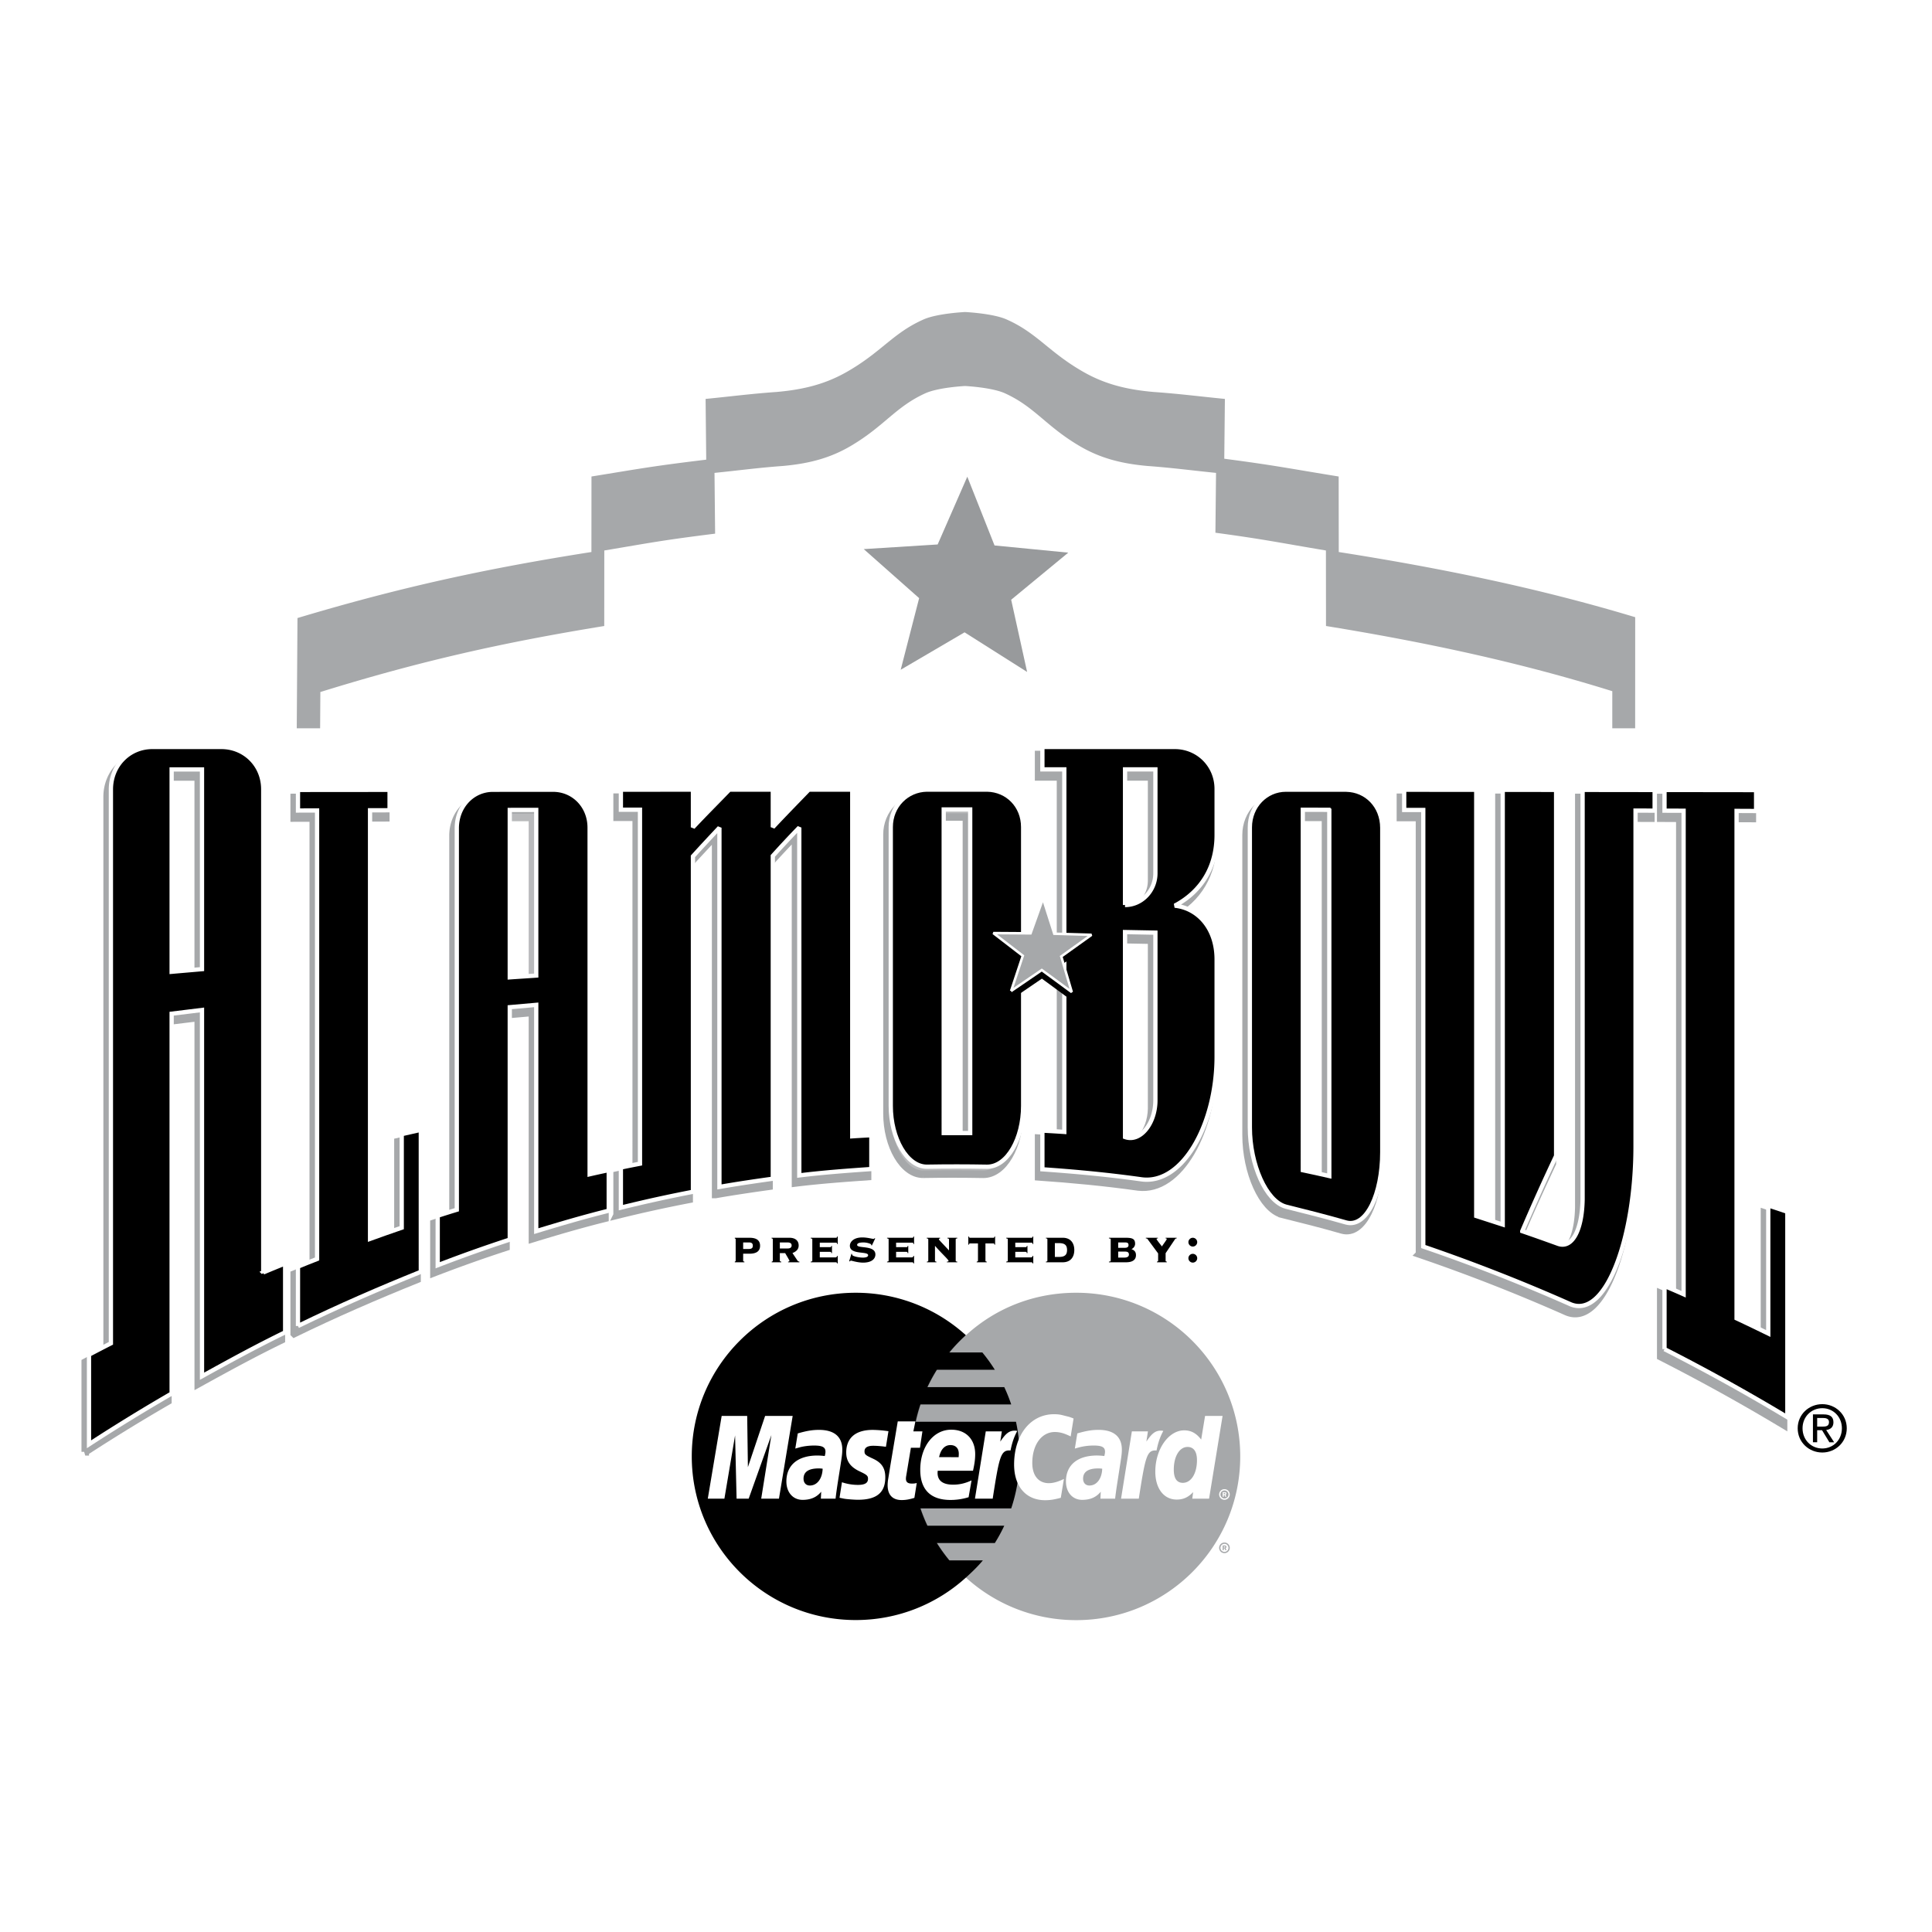 <svg xmlns="http://www.w3.org/2000/svg" width="2500" height="2500" viewBox="0 0 192.756 192.741"><path fill="#fff" d="M0 192.741h192.756V0H0v192.741z"/><path d="M74.145 123.951h.574c.278 0 .389.1.389.328 0 .239-.133.327-.434.327h-.529v-.655zm-.747 1.813c0 .078-.067.095-.089.101v.066h.964v-.066c-.061-.006-.128-.022-.128-.101v-.689h.629c.552 0 1.059-.156 1.059-.795 0-.64-.507-.795-1.059-.795h-1.465v.065c.021.006.089.022.089.1v2.114zM77.805 123.951h.752c.329 0 .424.128.424.301 0 .199-.15.3-.385.3h-.791v-.601zm-.702 1.813c0 .078-.067.095-.111.101v.066h.958v-.066c-.078-.006-.145-.022-.145-.101v-.745h.535c.045.095.424.7.424.773 0 .055-.084.072-.134.072v.066h1.126v-.066a.243.243 0 0 1-.195-.111l-.497-.745c.346-.134.619-.351.619-.751 0-.506-.368-.772-.914-.772H76.98v.065c.056.006.123.022.123.1v2.114zM83.371 125.441c.067 0 .123-.038.146-.14h.067v.745h-.056c-.038-.1-.067-.116-.156-.116h-2.484v-.066c.078-.006.156-.022.156-.101v-2.114c0-.077-.078-.094-.156-.1v-.065h2.53c.044 0 .1-.022.1-.123h.067v.746h-.067c0-.112-.056-.134-.1-.134h-1.627v.449h1.049c.044 0 .1-.021.1-.127h.067v.723h-.067c0-.105-.056-.128-.1-.128h-1.049v.551h1.58zM84.948 125.08l.072.033c0 .017-.005.034-.005.062 0 .145.641.289 1.092.289.139 0 .507-.022.507-.238 0-.435-1.822-.013-1.822-.946 0-.345.329-.828 1.237-.828.529 0 .986.144 1.109.144.061 0 .095-.045.122-.066l.062.021-.335.702-.072-.034c0-.017.005-.039.005-.061 0-.057-.395-.206-.769-.206-.139 0-.635 0-.635.245 0 .394 1.822-.011 1.822.957 0 .433-.373.811-1.225.811-.536 0-1.161-.2-1.205-.2-.05 0-.089.04-.127.078l-.061-.017.228-.746zM90.987 125.441c.067 0 .123-.038.145-.14h.067v.745h-.055c-.04-.1-.067-.116-.157-.116h-2.484v-.066c.078-.006.156-.022.156-.101v-2.114c0-.077-.078-.094-.156-.1v-.065h2.529c.044 0 .1-.022.1-.123h.067v.746h-.067c0-.112-.055-.134-.1-.134h-1.627v.449h1.048c.044 0 .1-.021.1-.127h.066v.723h-.066c0-.105-.056-.128-.1-.128h-1.048v.551h1.582zM95.35 125.764c0 .078.067.095.156.101v.066h-1.031v-.066c.057 0 .162-.006.162-.072 0-.128-.714-.762-1.343-1.496l-.011.011v1.457c0 .078.067.095.145.101v.066h-.953v-.066c.072-.006.139-.022.139-.101v-2.114c0-.077-.067-.094-.15-.1v-.065h1.326v.065c-.05.006-.117.022-.117.1 0 .04.541.591 1.008 1.097v-1.097c0-.077-.066-.094-.156-.1v-.065h.981v.065c-.089.006-.156.022-.156.1v2.113zM99.115 123.484c.045 0 .102-.022.102-.123h.066v.812h-.066c0-.1-.057-.122-.102-.122h-.797v1.713c0 .078.068.095.129.101v.066h-1.002v-.066c.061-.006.127-.022.127-.101v-1.713h-.796c-.044 0-.1.022-.1.122h-.067v-.812h.067c0 .101.056.123.1.123h2.339zM102.877 125.441c.066 0 .123-.038.145-.14h.068v.745h-.057c-.039-.1-.066-.116-.156-.116h-2.484v-.066c.078-.006.156-.022.156-.101v-2.114c0-.077-.078-.094-.156-.1v-.065h2.529c.045 0 .1-.022.1-.123h.068v.746h-.068c0-.112-.055-.134-.1-.134h-1.627v.449h1.047c.045 0 .1-.021.1-.127h.068v.723h-.068c0-.105-.055-.128-.1-.128h-1.047v.551h1.582zM105.244 124.019h.402c.568 0 .814.188.814.688 0 .501-.246.69-.814.69h-.402v-1.378zm-.746 1.745c0 .078-.066.095-.145.101v.066h1.672c.824 0 1.158-.566 1.158-1.224 0-.656-.334-1.223-1.158-1.223h-1.672v.065c.078.006.145.022.145.1v2.115zM111.562 123.951h.664c.244 0 .367.044.367.267 0 .146-.078.268-.367.268h-.664v-.535zm-.746 1.813c0 .078-.066.095-.178.101v.066h1.699c.703 0 .998-.277.998-.712 0-.321-.156-.499-.451-.595.199-.095.365-.3.365-.534 0-.495-.266-.605-.936-.605h-1.676v.065c.111.006.178.022.178.1v2.114h.001zm.746-.901h.607c.219 0 .463 0 .463.3 0 .223-.205.301-.463.301h-.607v-.601zM116.293 125.764c0 .078.066.095.117.101v.066h-.98v-.066c.049-.006.117-.022.117-.101v-.717l-1.064-1.44c-.027-.044-.117-.057-.162-.057v-.065h1.199v.065c-.045 0-.129 0-.129.062 0 .066.307.438.535.738.068-.121.484-.672.484-.738 0-.062-.084-.062-.117-.062v-.065h1.104v.065c-.033 0-.123.013-.15.057l-.953 1.418v.739h-.001zM119.008 123.484c-.24 0-.441.2-.441.438 0 .239.201.44.441.44a.445.445 0 0 0 .439-.44.445.445 0 0 0-.439-.438zm0 1.602c-.24 0-.441.2-.441.439 0 .238.201.438.441.438.238 0 .439-.2.439-.438a.444.444 0 0 0-.439-.439z" fill-rule="evenodd" clip-rule="evenodd"/><path fill-rule="evenodd" clip-rule="evenodd" fill="#989a9c" d="M89.863 66.814l6.372-3.734 6.24 3.952-1.59-7.203 5.695-4.699-7.355-.717-2.718-6.86-2.957 6.761-7.374.463 5.527 4.893-1.84 7.144z"/><path d="M133.568 55.067l-.008-7.534c-4.889-.791-6.336-1.109-11.414-1.772l.062-5.968c-2.48-.243-4.611-.519-7.092-.692-2.602-.227-4.801-.742-6.988-1.982-3.494-1.981-4.633-3.905-7.721-5.264-1.363-.6-4.12-.732-4.12-.732s-2.758.132-4.122.732c-3.088 1.359-4.225 3.283-7.719 5.264-2.188 1.24-4.388 1.755-6.988 1.982-2.481.173-4.581.449-7.061.692l.063 6.06c-5.48.662-6.557.889-11.448 1.68l-.006 7.534c-10.345 1.625-18.908 3.465-29.327 6.587l-.072 10.999h2.332l.023-3.618c10.063-3.122 18.333-4.961 28.323-6.586l.006-7.534c4.723-.792 5.764-1.018 11.056-1.68l-.061-6.062c2.395-.243 4.423-.518 6.82-.691 2.511-.227 4.635-.742 6.749-1.982 3.374-1.981 4.472-3.906 7.455-5.265 1.316-.6 3.979-.731 3.979-.731s2.665.132 3.981.731c2.982 1.359 4.08 3.284 7.455 5.265 2.111 1.24 4.238 1.755 6.748 1.982 2.396.173 4.455.448 6.85.691l-.061 5.969c4.904.663 6.303.98 11.025 1.772l.008 7.534c9.988 1.625 19.357 3.629 28.564 6.504l-.002 3.7h2.283l.004-11.083c-9.531-2.872-19.232-4.877-29.576-6.502zM25.887 127.699l-.001-48.212c0-2.399-1.852-4.217-4.172-4.217h-6.903c-2.269 0-4.122 1.802-4.123 4.233v55.264c-.741.377-1.446.742-2.184 1.134v8.939a182.109 182.109 0 0 1 8.244-5.06v-37.9l3.029-.372.001 36.543c2.812-1.556 5.477-3.009 8.294-4.381l-.001-6.872c-.739.3-1.446.588-2.184.901zM16.748 97.7V77.51h3.029v19.927c-1.025.089-2.004.172-3.029.263z" fill-rule="evenodd" clip-rule="evenodd" fill="#a6a8aa"/><path d="M25.887 127.699V79.488c0-2.4-1.853-4.217-4.172-4.217h-6.903c-2.269 0-4.122 1.801-4.123 4.233v55.264c-.741.377-1.446.742-2.184 1.133v8.94a182.135 182.135 0 0 1 8.245-5.06v-37.9c1.025-.125 2.004-.247 3.029-.371l.001 36.542c2.812-1.556 5.476-3.009 8.293-4.381l-.001-6.872c-.739.299-1.447.588-2.185.9zM16.749 97.7V77.511h3.029v19.927c-1.026.088-2.005.172-3.029.262z" fill="none" stroke="#a6a8aa" stroke-width=".753" stroke-miterlimit="2.613"/><path d="M29.353 133.04c4.146-2.018 8.12-3.739 12.256-5.406l-.001-14.166c-.643.147-1.259.282-1.905.432v9.332c-1.069.367-2.093.727-3.161 1.115V81.588c.658 0 1.288-.005 1.948-.005v-2.036c-3.092 0-6.046.008-9.138.009v2.054c.645 0 1.26-.005 1.905-.005v44.746c-.646.247-1.259.504-1.905.765l.001 5.924z" fill-rule="evenodd" clip-rule="evenodd" fill="#a6a8aa" stroke="#a6a8aa" stroke-width=".753" stroke-miterlimit="2.613"/><path d="M58.45 117.903V83.319c0-2.161-1.615-3.785-3.637-3.785-2.037 0-3.984.005-6.02.005-1.977 0-3.594 1.632-3.595 3.837l.001 38.066c-.645.195-1.262.39-1.906.599v4.938a143.386 143.386 0 0 1 7.189-2.559v-23.188l2.642-.233v22.579c2.448-.748 4.781-1.432 7.232-2.042v-4.051c-.645.135-1.262.269-1.906.418zm-7.968-19.649V81.553c.894 0 1.748-.005 2.642-.005v16.529c-.894.063-1.748.114-2.642.177z" fill-rule="evenodd" clip-rule="evenodd" fill="#a6a8aa"/><path d="M58.45 117.903V83.319c0-2.161-1.615-3.785-3.637-3.785-2.036 0-3.983.004-6.02.004-1.978 0-3.594 1.632-3.595 3.837l.001 38.065c-.646.196-1.262.391-1.906.6v4.938a143.675 143.675 0 0 1 7.189-2.559V101.23c.894-.078 1.748-.154 2.642-.231v22.578c2.448-.748 4.781-1.432 7.233-2.042v-4.051a96.81 96.81 0 0 0-1.907.419z" fill="none" stroke="#a6a8aa" stroke-width=".753" stroke-miterlimit="2.613"/><path d="M50.482 98.253V81.554c.894 0 1.748-.006 2.642-.006v16.529c-.894.063-1.749.114-2.642.176z" fill="none" stroke="#b9babc" stroke-width=".753" stroke-miterlimit="2.613"/><path d="M71.4 119.164c1.802-.315 3.526-.567 5.327-.82V86.139c.889-.984 1.741-1.897 2.641-2.828v34.704c2.431-.297 4.759-.467 7.19-.637v-3.374c-.645.034-1.263.065-1.906.109V79.522l-4.331.001c-1.209 1.251-2.382 2.448-3.594 3.746v-3.745l-4.331.001c-1.222 1.262-2.416 2.453-3.638 3.761v-3.759c-2.432 0-4.757.003-7.188.003v2.002l1.905-.002.001 35.316c-.645.125-1.261.245-1.906.382v4.001a139.37 139.37 0 0 1 7.188-1.58V86.181c.894-.99 1.755-1.906 2.642-2.855v35.838z" fill-rule="evenodd" clip-rule="evenodd" fill="#a6a8aa" stroke="#a6a8aa" stroke-width=".753" stroke-miterlimit="2.613"/><path d="M92.089 117.146c2.037-.035 3.982-.034 6.02.003 2.023 0 3.594-2.819 3.594-6.067V83.254c0-2.107-1.572-3.696-3.594-3.731h-6.02c-1.979.035-3.594 1.625-3.594 3.731v27.825c.001 3.246 1.616 6.067 3.594 6.067zm4.331-35.64v32.282h-2.641l-.001-32.282h2.642z" fill-rule="evenodd" clip-rule="evenodd" fill="#b9babc"/><path d="M92.089 117.146c2.037-.035 3.984-.033 6.021.003 2.021 0 3.594-2.82 3.594-6.066V83.254c0-2.107-1.572-3.696-3.594-3.732h-6.021c-1.978.035-3.594 1.625-3.594 3.732v27.825c.001 3.246 1.616 6.067 3.594 6.067zm4.332-35.64v32.283l-2.642-.001-.001-32.282h2.643z" fill="none" stroke="#a6a8aa" stroke-width=".753" stroke-miterlimit="2.613"/><path d="M121.008 106.163v-9.7c-.002-3.098-1.857-5.117-4.174-5.359 2.707-1.436 4.174-3.938 4.174-7.061v-4.586c0-2.351-1.854-4.187-4.172-4.187h-13.213v2.234h2.186v36.171a131.49 131.49 0 0 0-2.186-.13v3.86c3.361.235 6.574.537 9.934 1.007 4.132.508 7.449-5.653 7.451-12.249zm-9.141-15.124V77.504h3.031v10.421c-.031 1.697-1.367 3.114-3.031 3.114zm3.031 2.755v16.812c-.041 2.309-1.553 4.117-3.031 3.58V93.737c1.026.018 2.004.039 3.031.057z" fill-rule="evenodd" clip-rule="evenodd" fill="#a6a8aa"/><path d="M121.006 106.163v-9.7c0-3.098-1.855-5.116-4.172-5.359 2.707-1.436 4.172-3.937 4.172-7.061v-4.586c0-2.351-1.852-4.187-4.172-4.187h-13.211v2.234h2.186v36.171c-.738-.051-1.443-.091-2.186-.13v3.86c3.361.234 6.574.537 9.934 1.008 4.134.507 7.449-5.654 7.449-12.25zm-9.137-15.124V77.504h3.029v10.42c-.031 1.698-1.367 3.115-3.029 3.115zm3.029 2.755v16.811c-.041 2.31-1.553 4.118-3.029 3.581v-20.45c1.024.018 2.002.04 3.029.058z" fill="none" stroke="#a6a8aa" stroke-width=".753" stroke-miterlimit="2.613"/><path d="M127.918 121.133c2.031.505 3.982.999 6.02 1.581 2.02.54 3.594-2.847 3.594-7.021V83.342c0-2.18-1.572-3.774-3.596-3.81l-6.02-.002c-1.979 0-3.594 1.623-3.594 3.764v29.938c0 3.688 1.621 7.372 3.596 7.901zm4.328-39.594l.002 36.538c-.893-.205-1.748-.391-2.643-.581V81.535c.895 0 1.749.004 2.641.004z" fill-rule="evenodd" clip-rule="evenodd" fill="#a6a8aa"/><path d="M127.918 121.133c2.031.505 3.982.998 6.018 1.582 2.021.539 3.596-2.848 3.596-7.021V83.343c0-2.18-1.572-3.774-3.596-3.809-2.035 0-3.982-.003-6.02-.003-1.979 0-3.594 1.624-3.594 3.764v29.938c0 3.687 1.621 7.371 3.596 7.9zm4.328-39.593l.002 36.538c-.893-.205-1.748-.391-2.641-.58l-.002-35.962c.895-.001 1.749.004 2.641.004z" fill="none" stroke="#a6a8aa" stroke-width=".753" stroke-miterlimit="2.613"/><path d="M157.518 79.553v40.857c-.053 3.116-1.061 4.908-2.424 4.439a230.552 230.552 0 0 0-3.594-1.272c1.121-2.64 2.234-5.062 3.377-7.51V79.549c-1.803 0-3.523-.004-5.326-.004v43.374c-.896-.29-1.75-.564-2.643-.854V79.543c-2.434 0-4.756-.006-7.188-.006v2.018c.643 0 1.26.003 1.904.003v43.556a178.04 178.04 0 0 1 14.682 5.753c3.598 1.524 6.496-6.84 6.496-15.731V81.617c.645 0 1.26.006 1.904.006v-2.062c-2.431-.001-4.755-.008-7.188-.008zM165.693 135.347a198.443 198.443 0 0 1 12.254 6.79v-20.492c-.643-.222-1.258-.426-1.904-.636v12.779c-1.07-.521-2.09-1.015-3.162-1.516V81.65c.66 0 1.289.006 1.949.006V79.57c-3.092 0-6.047-.01-9.137-.01v2.064c.645 0 1.26.007 1.904.007v48.24a108.32 108.32 0 0 0-1.904-.824v6.3z" fill-rule="evenodd" clip-rule="evenodd" fill="#a6a8aa" stroke="#a6a8aa" stroke-width=".753" stroke-miterlimit="2.613"/><path d="M26.263 126.947V78.735c0-2.399-1.854-4.217-4.172-4.217h-6.903c-2.269 0-4.122 1.802-4.123 4.234v55.263c-.741.377-1.446.742-2.185 1.134v8.94a182.693 182.693 0 0 1 8.245-5.06v-37.9l3.029-.372.001 36.543c2.812-1.556 5.476-3.009 8.293-4.381v-6.872c-.739.299-1.446.587-2.185.9zm-9.138-29.999v-20.19h3.029v19.926c-1.025.09-2.004.173-3.029.264z" fill-rule="evenodd" clip-rule="evenodd"/><path d="M26.263 126.947V78.735c0-2.399-1.854-4.217-4.172-4.217h-6.903c-2.269 0-4.122 1.802-4.123 4.234v55.263c-.741.377-1.446.742-2.185 1.134v8.94a182.693 182.693 0 0 1 8.245-5.06v-37.9l3.029-.372.001 36.543c2.812-1.556 5.476-3.009 8.293-4.381v-6.872c-.739.299-1.446.587-2.185.9zm-9.138-29.999v-20.19h3.029v19.926c-1.025.09-2.004.173-3.029.264z" fill="none" stroke="#fff" stroke-width=".426" stroke-miterlimit="2.613"/><path d="M29.73 132.288c4.146-2.018 8.12-3.74 12.256-5.407l-.001-14.166c-.643.148-1.259.283-1.905.433v9.332c-1.067.366-2.092.726-3.161 1.114V80.836c.659 0 1.289-.005 1.949-.005v-2.036c-3.093 0-6.046.008-9.138.008v2.056c.645 0 1.261-.006 1.905-.006V125.6c-.646.247-1.26.504-1.905.766v5.922z" fill-rule="evenodd" clip-rule="evenodd" stroke="#fff" stroke-width=".426" stroke-miterlimit="2.613"/><path d="M58.827 117.151V82.567c0-2.161-1.616-3.784-3.638-3.784-2.036 0-3.983.003-6.019.004-1.978 0-3.594 1.632-3.595 3.836l.001 38.067c-.646.195-1.263.39-1.906.599v4.937a143.656 143.656 0 0 1 7.189-2.558V100.48l2.641-.233v22.579c2.449-.748 4.782-1.432 7.233-2.042v-4.051c-.645.135-1.262.269-1.906.418zm-7.968-19.649V80.801c.893 0 1.748-.005 2.641-.005v16.529c-.893.063-1.748.114-2.641.177z" fill-rule="evenodd" clip-rule="evenodd"/><path d="M58.827 117.151V82.567c0-2.161-1.616-3.784-3.638-3.784-2.036 0-3.983.003-6.019.004-1.978 0-3.594 1.632-3.595 3.836l.001 38.067c-.646.195-1.263.39-1.906.599v4.937a143.656 143.656 0 0 1 7.189-2.558V100.48l2.641-.233v22.579c2.449-.748 4.782-1.432 7.233-2.042v-4.051c-.645.135-1.262.269-1.906.418zm-7.968-19.649V80.801c.893 0 1.748-.005 2.641-.005v16.529c-.893.063-1.748.114-2.641.177z" fill="none" stroke="#fff" stroke-width=".426" stroke-miterlimit="2.613"/><path d="M71.777 118.412c1.801-.316 3.526-.567 5.327-.82V85.388c.888-.986 1.741-1.899 2.641-2.829l.001 34.704c2.43-.298 4.758-.468 7.188-.637v-3.375c-.644.034-1.261.066-1.905.111V78.771l-4.331.001c-1.209 1.25-2.382 2.448-3.594 3.745v-3.744l-4.331.001c-1.221 1.262-2.415 2.452-3.638 3.76v-3.759c-2.433 0-4.757.004-7.189.004v2.002c.645 0 1.262-.003 1.905-.003l.001 35.317c-.644.124-1.261.245-1.906.383v4a140.7 140.7 0 0 1 7.189-1.58V85.43c.894-.99 1.754-1.905 2.642-2.855v35.837z" fill-rule="evenodd" clip-rule="evenodd" stroke="#fff" stroke-width=".426" stroke-miterlimit="2.613"/><path d="M92.466 116.395c2.037-.035 3.983-.034 6.02.003 2.021 0 3.594-2.82 3.594-6.067V82.504c0-2.109-1.572-3.698-3.594-3.733h-6.02c-1.978.034-3.594 1.624-3.594 3.733v27.824c0 3.245 1.616 6.067 3.594 6.067zm4.33-35.641v32.283l-2.641-.001-.001-32.282h2.642z" fill-rule="evenodd" clip-rule="evenodd"/><path d="M92.466 116.395c2.037-.035 3.983-.034 6.02.003 2.021 0 3.594-2.82 3.594-6.067V82.504c0-2.109-1.572-3.698-3.594-3.733h-6.02c-1.978.034-3.594 1.624-3.594 3.733v27.824c0 3.245 1.616 6.067 3.594 6.067zm4.33-35.641v32.283l-2.641-.001-.001-32.282h2.642z" fill="none" stroke="#fff" stroke-width=".426" stroke-miterlimit="2.613"/><path d="M121.383 105.411v-9.699c0-3.1-1.855-5.117-4.172-5.36 2.707-1.436 4.172-3.938 4.172-7.06v-4.587c0-2.351-1.852-4.187-4.17-4.187H104v2.234h2.186v36.172a131.49 131.49 0 0 0-2.186-.13v3.86c3.361.234 6.574.536 9.934 1.008 4.132.506 7.449-5.655 7.449-12.251zm-9.139-15.124l.002-13.535h3.029v10.421c-.029 1.697-1.367 3.114-3.031 3.114zm3.031 2.755v16.812c-.041 2.309-1.553 4.116-3.029 3.58l-.002-20.449c1.026.018 2.006.039 3.031.057z" fill-rule="evenodd" clip-rule="evenodd"/><path d="M121.383 105.411v-9.699c0-3.1-1.855-5.117-4.172-5.36 2.707-1.436 4.172-3.938 4.172-7.06v-4.587c0-2.351-1.852-4.187-4.17-4.187H104v2.234h2.186v36.172a131.49 131.49 0 0 0-2.186-.13v3.86c3.361.234 6.574.536 9.934 1.008 4.132.506 7.449-5.655 7.449-12.251zm-9.139-15.124l.002-13.535h3.029v10.421c-.029 1.697-1.367 3.114-3.031 3.114zm3.031 2.755v16.812c-.041 2.309-1.553 4.116-3.029 3.58l-.002-20.449c1.026.018 2.006.039 3.031.057z" fill="none" stroke="#fff" stroke-width=".426" stroke-miterlimit="2.613"/><path d="M128.295 120.381c2.031.505 3.982.999 6.018 1.581 2.021.54 3.596-2.847 3.596-7.021V82.59c-.002-2.18-1.572-3.773-3.596-3.809-2.035 0-3.982-.004-6.02-.004-1.979 0-3.594 1.624-3.594 3.765v29.938c0 3.688 1.619 7.373 3.596 7.901zm4.33-39.594v36.538c-.893-.205-1.748-.391-2.643-.581V80.783c.895 0 1.748.004 2.643.004z" fill-rule="evenodd" clip-rule="evenodd"/><path d="M128.295 120.381c2.031.505 3.982.999 6.018 1.581 2.021.54 3.596-2.847 3.596-7.021V82.59c-.002-2.18-1.572-3.773-3.596-3.809-2.035 0-3.982-.004-6.02-.004-1.979 0-3.594 1.624-3.594 3.765v29.938c0 3.688 1.619 7.373 3.596 7.901zm4.33-39.594v36.538c-.893-.205-1.748-.391-2.643-.581V80.783c.895 0 1.748.004 2.643.004z" fill="none" stroke="#fff" stroke-width=".426" stroke-miterlimit="2.613"/><path d="M157.896 78.801v40.856c-.055 3.118-1.062 4.909-2.426 4.439-1.217-.44-2.379-.854-3.594-1.271a224.498 224.498 0 0 1 3.377-7.509V78.798c-1.801 0-3.525-.005-5.326-.006v43.375c-.896-.29-1.75-.565-2.643-.855V78.791c-2.434 0-4.756-.006-7.188-.006v2.017c.643 0 1.26.004 1.904.004v43.555a178.397 178.397 0 0 1 14.682 5.753c3.598 1.525 6.496-6.84 6.496-15.732V80.864c.645 0 1.26.006 1.906.006v-2.062c-2.432 0-4.756-.007-7.188-.007zM166.068 134.595a197.828 197.828 0 0 1 12.256 6.789v-20.492c-.643-.221-1.258-.425-1.904-.634v12.779c-1.07-.522-2.09-1.017-3.162-1.516V80.898c.66 0 1.289.007 1.949.007v-2.087c-3.092 0-6.047-.009-9.139-.009v2.064c.646 0 1.264.006 1.906.006v48.241c-.643-.286-1.26-.551-1.906-.825v6.3z" fill-rule="evenodd" clip-rule="evenodd" stroke="#fff" stroke-width=".426" stroke-miterlimit="2.613"/><path fill-rule="evenodd" clip-rule="evenodd" stroke="#000" stroke-width=".251" stroke-miterlimit="2.613" d="M100.889 99.567l1.168-3.516-2.94-2.262 3.713.023 1.248-3.49 1.123 3.532 3.711.106-3.016 2.158 1.045 3.555-2.988-2.195-3.064 2.089z"/><path fill-rule="evenodd" clip-rule="evenodd" fill="#a6a8aa" stroke="#fff" stroke-width=".251" stroke-miterlimit="2.613" d="M100.877 98.866l1.168-3.516-2.94-2.264 3.711.024 1.248-3.489 1.125 3.53 3.711.107-3.017 2.159 1.047 3.554-2.991-2.196-3.062 2.091z"/><path d="M179.84 142.492c0-1.143.865-2.004 1.971-2.004 1.092 0 1.955.861 1.955 2.004 0 1.161-.863 2.016-1.955 2.016-1.106 0-1.971-.855-1.971-2.016zm1.971 2.418c1.316 0 2.441-1.021 2.441-2.418 0-1.385-1.125-2.406-2.441-2.406-1.33 0-2.455 1.021-2.455 2.406-.001 1.397 1.124 2.418 2.455 2.418zm-.512-2.226h.486l.734 1.205h.473l-.793-1.225c.408-.051.723-.269.723-.767 0-.548-.326-.79-.984-.79h-1.061v2.781h.422v-1.204zm0-.358v-.862h.576c.293 0 .605.064.605.408 0 .428-.318.454-.678.454h-.503z" fill-rule="evenodd" clip-rule="evenodd"/><path d="M107.377 161.443A16.154 16.154 0 0 1 91.205 145.3c0-4.545 1.936-8.903 5.31-11.959l.063-.063c2.976-2.692 6.71-4.119 10.798-4.119 4.318 0 8.381 1.679 11.436 4.728a16.03 16.03 0 0 1 4.736 11.414" fill="none" stroke="#fff" stroke-width=".457" stroke-miterlimit="2.613"/><path d="M96.226 133.348c-3.3 2.987-5.211 7.156-5.211 11.953 0 4.784 1.853 8.853 5.135 11.84" fill="none" stroke="#fff" stroke-width=".609" stroke-miterlimit="2.613"/><path d="M96.333 133.208c-3.3 2.988-5.318 7.296-5.318 12.093 0 4.783 1.985 8.985 5.268 11.974" fill="none" stroke="#6d6e70" stroke-width=".304" stroke-miterlimit="2.613"/><path d="M107.377 128.97c-4.23 0-8.027 1.546-10.932 4.176l-.057.057a16.273 16.273 0 0 0-5.373 12.099c0 4.783 2.061 9.087 5.343 12.073a16.319 16.319 0 0 0 11.019 4.259c9.035 0 16.361-7.312 16.361-16.332 0-9.021-7.326-16.332-16.361-16.332z" fill-rule="evenodd" clip-rule="evenodd" fill="#a6a8aa"/><path d="M101.641 143.57a16.093 16.093 0 0 0-.277-1.729H91.346c.128-.589.288-1.165.477-1.728h9.066c-.199-.593-.43-1.17-.693-1.729h-7.677c.28-.597.596-1.174.944-1.729h5.792a16.252 16.252 0 0 0-1.248-1.729h-3.299a16.21 16.21 0 0 1 1.647-1.729 16.313 16.313 0 0 0-10.979-4.226c-9.034 0-16.358 7.311-16.358 16.327 0 9.018 7.324 16.327 16.358 16.327 4.226 0 8.077-1.6 10.979-4.226.592-.535 1.199-1.113 1.707-1.729h-3.354a16.458 16.458 0 0 1-1.245-1.728h5.792a16.12 16.12 0 0 0 .941-1.729h-7.677a16.165 16.165 0 0 1-.696-1.729h9.066a16.388 16.388 0 0 0 .752-3.457 16.204 16.204 0 0 0 0-3.457z" fill-rule="evenodd" clip-rule="evenodd"/><path d="M91.229 149.435c-.484.15-.862.218-1.271.218-.906 0-1.399-.521-1.399-1.476 0-.188.017-.39.052-.602l.107-.657.083-.531.768-4.583h1.76l-.203.997h.903l-.243 1.634h-.906l-.466 2.801a1.789 1.789 0 0 0-.031.277c0 .347.183.497.603.497.202 0 .358-.02.479-.062l-.236 1.487zM84.429 144.923c0 .848.412 1.433 1.346 1.872.715.337.827.435.827.74 0 .418-.316.606-1.015.606a4.969 4.969 0 0 1-1.585-.265l-.242 1.549.078.016.324.067c.104.021.258.041.462.06.42.038.746.056.975.056 1.865 0 2.727-.709 2.727-2.241 0-.921-.36-1.462-1.246-1.868-.741-.34-.827-.416-.827-.729 0-.362.294-.548.866-.548.348 0 .82.038 1.271.101l.252-1.555a12.11 12.11 0 0 0-1.556-.131c-1.979 0-2.664 1.032-2.657 2.27zM107.111 141.517l-.289 1.791c-.631-.316-1.092-.444-1.582-.444-1.322 0-2.248 1.274-2.248 3.093 0 1.254.623 2.011 1.65 2.011.436 0 .918-.135 1.506-.423l-.312 1.882c-.652.177-1.072.241-1.564.241-1.906 0-3.094-1.368-3.094-3.563 0-2.953 1.641-5.017 3.988-5.017.303 0 .566.029.791.085l.727.183c.224.078.271.096.427.161zM120.629 149.517h-1.676l.088-.657c-.486.518-.988.745-1.639.745-1.287 0-2.137-1.108-2.137-2.788 0-2.234 1.32-4.118 2.881-4.118.688 0 1.211.283 1.695.919l.389-2.358h1.746l-1.347 8.257zm-2.613-1.582c.826 0 1.406-.933 1.406-2.264 0-.854-.33-1.316-.939-1.316-.805 0-1.373.936-1.373 2.257-.001.879.302 1.323.906 1.323zM96.637 149.371a6.059 6.059 0 0 1-1.814.272c-1.977-.002-3.009-1.032-3.009-3.008 0-2.306 1.312-4.002 3.092-4.002 1.458 0 2.389.949 2.389 2.44 0 .494-.064.978-.219 1.658h-3.518a1.47 1.47 0 0 0-.016.21c0 .779.525 1.177 1.552 1.177.631 0 1.203-.131 1.837-.426l-.294 1.679zm-.994-3.995a4.53 4.53 0 0 0 .016-.342c0-.546-.31-.865-.838-.865-.562 0-.965.428-1.128 1.203l1.95.004zM101.43 142.745a.894.894 0 0 0-.178-.018c-.582 0-.912.298-1.455 1.092l.158-1.019h-1.604l-1.08 6.716h1.771c.635-4.107.801-4.814 1.65-4.814.053 0 .059-.001.129.007.158-.811.375-1.407.672-1.949l-.063-.015zM116.006 142.745a.899.899 0 0 0-.18-.018c-.58 0-.91.298-1.453 1.092l.156-1.019h-1.602l-1.08 6.716h1.771c.635-4.107.801-4.814 1.65-4.814.053 0 .053-.002.123.006.156-.811.375-1.406.672-1.948l-.057-.015zM77.716 149.517h-1.77l1.014-6.348-2.265 6.348h-1.206l-.15-6.312-1.066 6.312h-1.657l1.385-8.258h2.546l.071 5.112 1.718-5.112h2.749l-1.369 8.258zM82.076 146.525a2.906 2.906 0 0 0-.395-.028c-1.004 0-1.512.344-1.512 1.021 0 .419.249.685.635.685.722 0 1.241-.686 1.272-1.678zm1.288 2.992h-1.467l.034-.695c-.448.55-1.045.812-1.857.812-.958 0-1.616-.749-1.616-1.835 0-1.635 1.143-2.589 3.108-2.589a6.1 6.1 0 0 1 .721.052c.055-.221.07-.315.07-.436 0-.445-.309-.611-1.135-.611-.506 0-1.077.073-1.47.188l-.246.07-.159.044.246-1.511c.882-.258 1.464-.354 2.118-.354 1.521 0 2.325.681 2.325 1.968 0 .332-.026.583-.144 1.332-.175 1.184-.391 2.372-.528 3.565zM108.695 148.203c-.387 0-.635-.266-.635-.685 0-.678.508-1.021 1.512-1.021.127 0 .209.006.396.028-.03.992-.55 1.678-1.273 1.678zm2.58 1.132l.031-.234.045-.341.062-.428.369-2.381c.117-.749.145-1 .145-1.332 0-1.287-.805-1.968-2.326-1.968-.654 0-1.236.097-2.117.354l-.246 1.511.158-.044.246-.07a5.731 5.731 0 0 1 1.471-.188c.826 0 1.135.166 1.135.611 0 .12-.016.215-.07.436a6.085 6.085 0 0 0-.721-.052c-1.965 0-3.107.954-3.107 2.589 0 1.086.658 1.835 1.617 1.835.811 0 1.406-.262 1.855-.812l-.033.695h1.469l.017-.181z" fill-rule="evenodd" clip-rule="evenodd" fill="#fff"/><path d="M121.635 154.421a.529.529 0 1 1 .529.529.529.529 0 0 1-.529-.529zm.529.402a.401.401 0 1 0 .001-.803.401.401 0 0 0-.001.803zm-.07-.17h-.109v-.465h.197c.041 0 .082.002.119.023.037.026.059.07.059.117 0 .052-.029.1-.082.119l.086.205h-.119l-.07-.184h-.08v.185h-.001zm0-.263h.059c.023 0 .047.002.066-.009a.064.064 0 0 0 .027-.053.058.058 0 0 0-.025-.048c-.018-.012-.049-.008-.07-.008h-.057v.118z" fill-rule="evenodd" clip-rule="evenodd" fill="#a6a8aa"/><path d="M121.635 149.095c0-.291.236-.528.529-.528a.529.529 0 1 1-.529.528zm.529.401a.401.401 0 1 0 .002-.802.401.401 0 0 0-.002.802zm-.07-.169h-.109v-.465h.197c.041 0 .082.002.119.023a.14.14 0 0 1 .059.116.123.123 0 0 1-.082.12l.086.205h-.119l-.07-.184h-.08v.185h-.001zm0-.264h.059c.023 0 .047.002.066-.01a.06.06 0 0 0 .027-.053.057.057 0 0 0-.025-.047c-.018-.011-.049-.009-.07-.009h-.057v.119z" fill-rule="evenodd" clip-rule="evenodd" fill="#fff"/></svg>